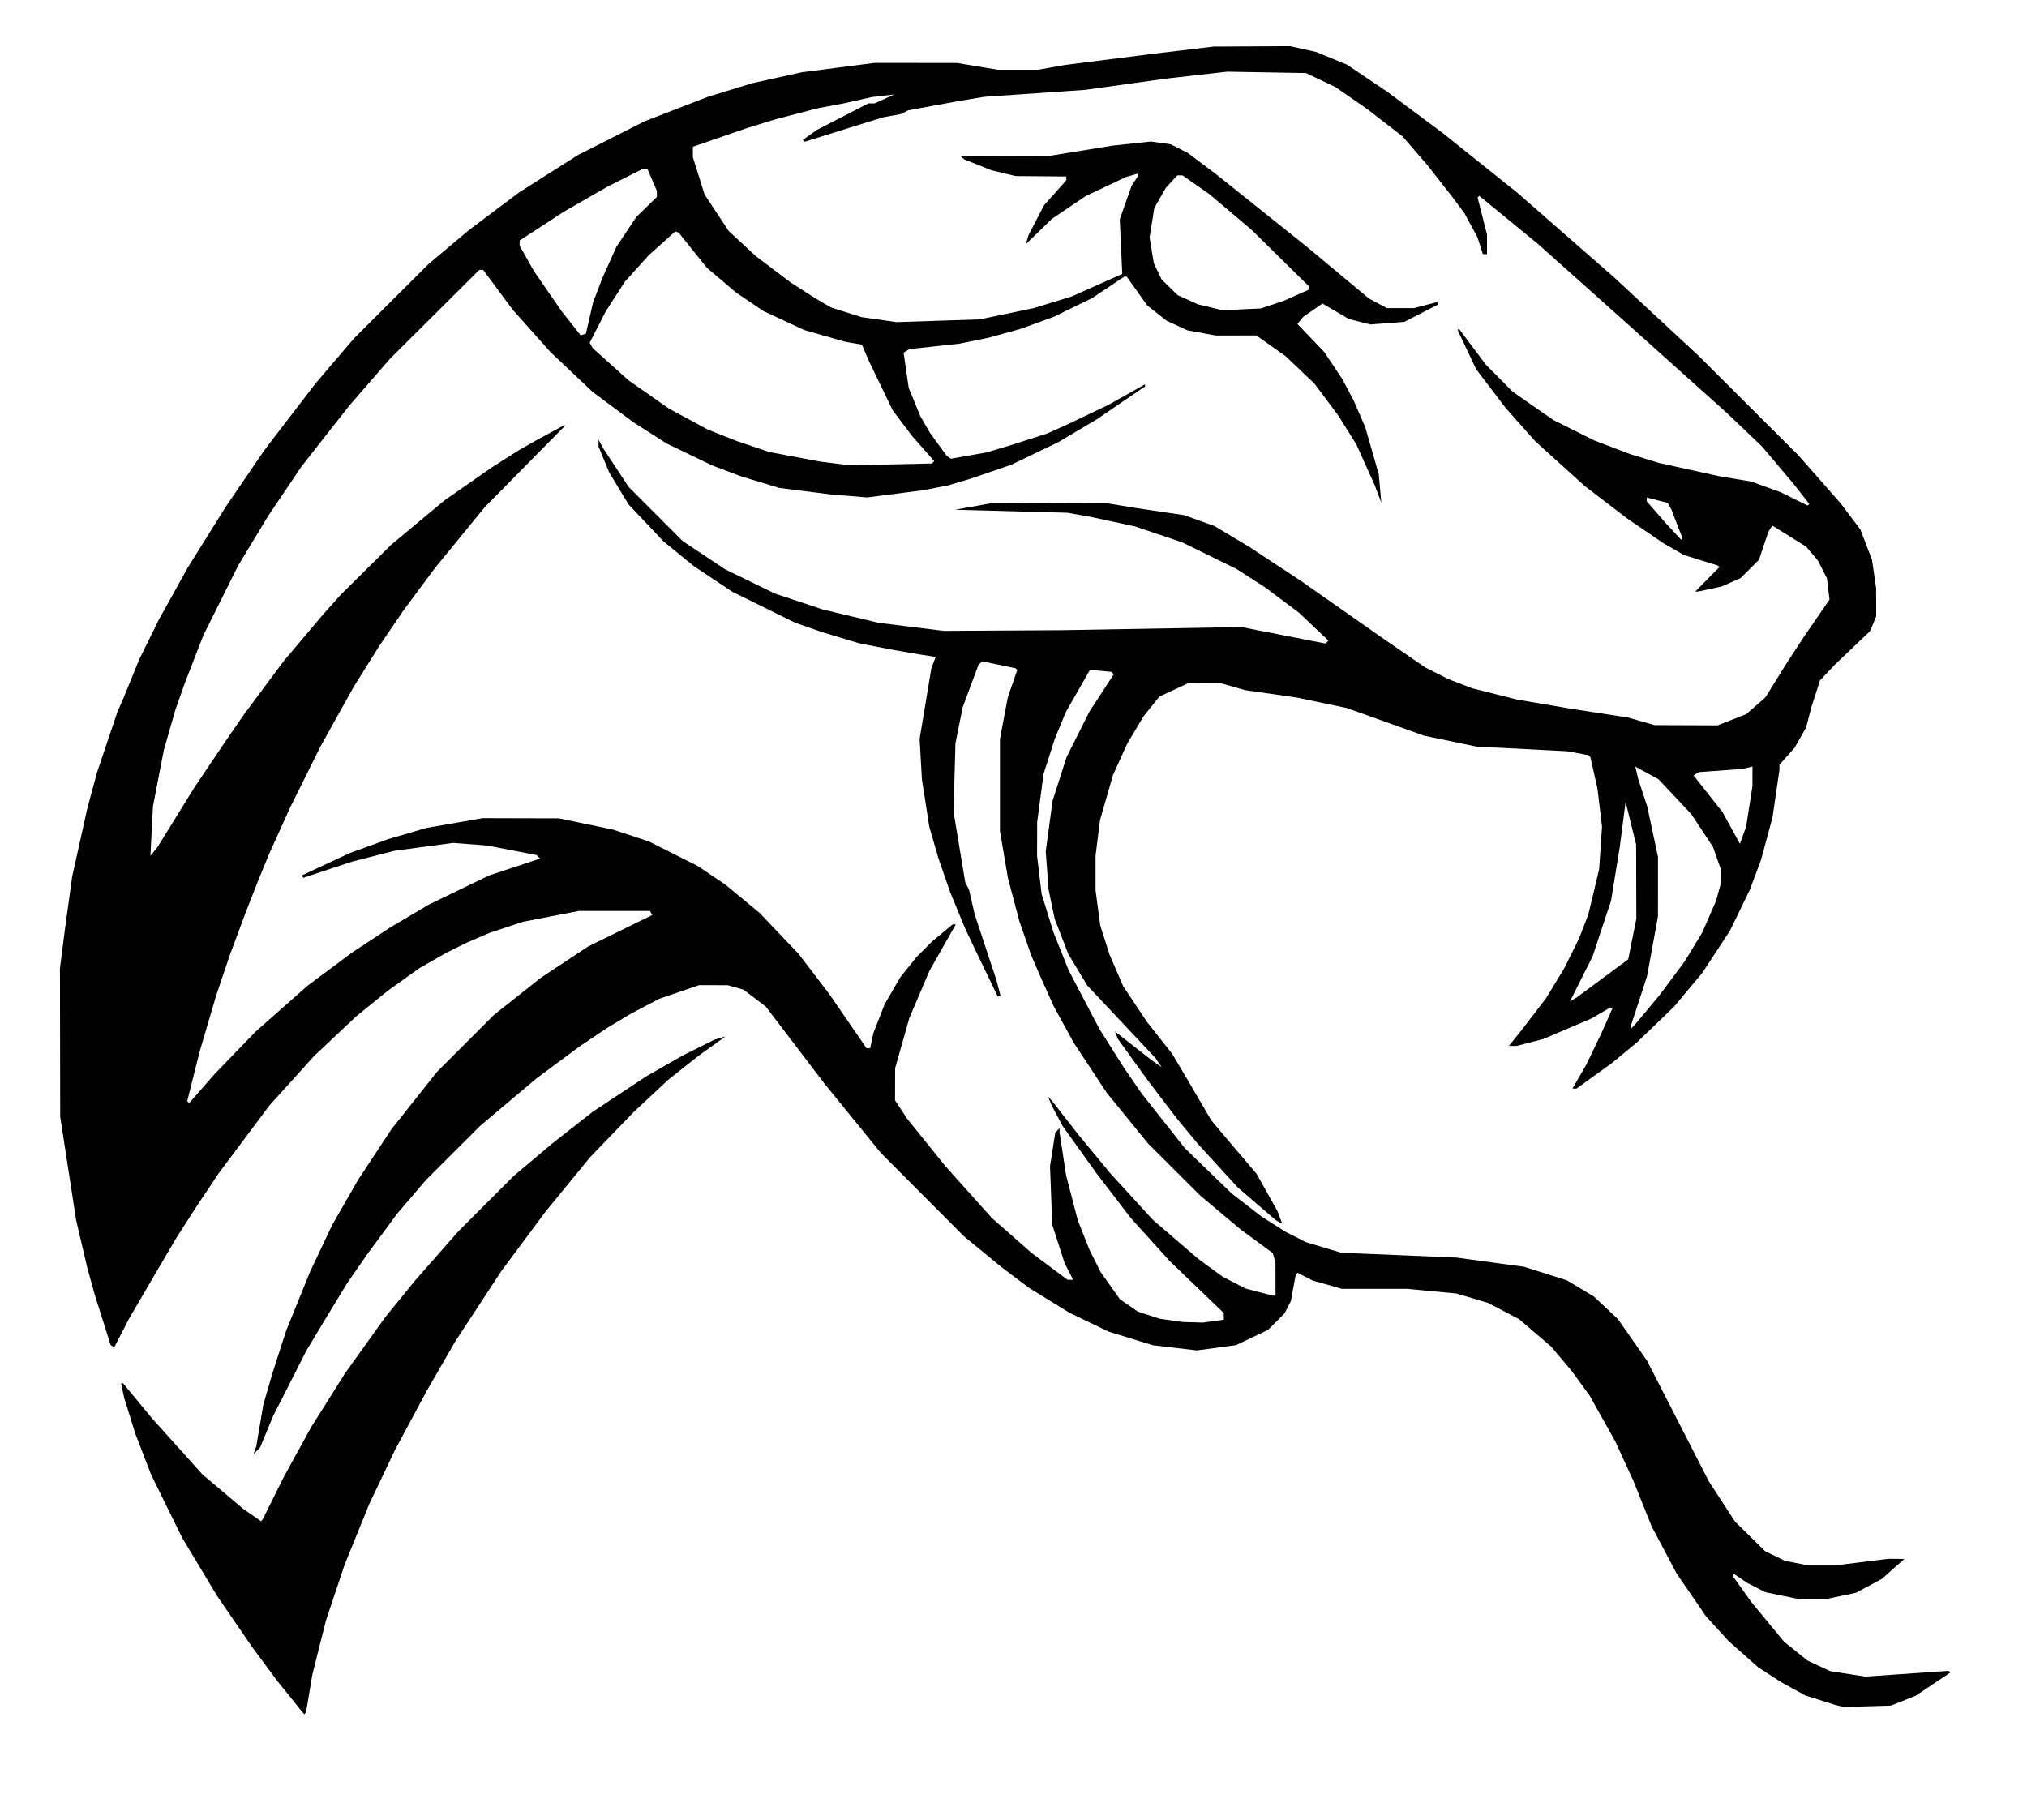 <?xml version="1.0" encoding="UTF-8"?>
<svg version="1.1" viewBox="0 0 720.8 647.2" xmlns="http://www.w3.org/2000/svg">
<path d="m103.44 603.82-4.72-5.845-8.907-12-12.623-18.4-12.485-20.8-10.998-22.4-5.554-14.4-3.986-12.8-1.112-5.2h0.712l10.215 12.365 18.004 20.035 14.607 12.329 6.218 4.309 0.293-0.319 0.293-0.319 7.573-15.2 9.667-17.6 12.08-19.2 14.228-19.862 10.525-12.938 15.469-17.6 19.724-19.73 13.719-11.577 14.4-11.284 19.2-12.699 12.8-7.305 11.2-5.595 4-1.188-9.6 6.893-10.836 8.582-12.364 11.57-15.365 15.933-15.721 19.2-15.694 21.09-16.58 25.31-10.143 17.6-11.168 20.8-9.209 19.326-8.725 21.474-6.682 20-4.829 19.2-2.245 13.426-0.664 0.664zm550.54 2.859-1.6-0.406-10.4-3.292-8.8-4.839-8-5.203-10.567-9.364-7.988-8.8-10.444-15.2-8.89-16.8-6.511-16.239-6.404-13.927-9.08-16.234-6.403-8.8-7.314-8.671-11.382-9.729-11.018-5.783-11.225-3.349-17.575-1.667-23.205-0.001-10.484-2.998-5.26-2.72-0.329 0.329-0.329 0.329-1.743 9.428-2.279 4.407-5.824 5.824-11.437 5.432-13.922 1.863-15.589-1.83-15.687-4.83-13.913-6.678-14.4-8.867-9.6-7.22-13.6-11.151-29.609-29.718-19.991-24.588-20.874-27.401-7.926-6.024-5.6-1.579-10.21-0.01-14.255 4.894-9.935 5.243-8.602 5.14-9.798 6.593-15.2 11.284-19.989 16.845-19.239 19.2-10.216 11.925-10.674 14.475-7.351 10.605-8.618 14.195-5.751 9.6-11.906 23.422-4.535 10.978-2.348 2.4 0.489-1.402 0.489-1.402 2.505-14.795 3.247-11.2 4.907-15.2 8.539-21.056 7.847-16.544 9.182-16 11.851-17.969 16.209-20.431 20.162-20.16 16.8-13.313 16.8-11.107 22.794-11.182-0.444-0.719-0.444-0.719h-25.173l-19.932 3.856-12 3.986-8 3.443-7.2 3.563-9.6 5.463-11.2 8.014-11.2 9.07-15.084 14.204-15.904 17.6-17.946 24-8.022 12-7.186 11.2-7.99 13.6-8.864 15.2-5.165 9.996-1.272-0.786-5.691-18.01-2.641-9.6-3.939-16.8-5.673-36.8-0.086-52.8 1.736-13.6 2.606-18.99 5.372-24.21 3.452-12.8 7.271-21.6 2.116-4.8 5.657-13.897 7.029-14.229 10.148-18.274 13.484-21.6 13.634-20 3.043-4 15.336-20 13.66-16 13.258-13.228 13.258-13.227 14.4-12.112 17.89-13.432 20.875-13.245 23.634-11.975 22.4-8.671 16-4.903 17.6-3.885 12.914-1.661 12.914-1.66 29.371 0.028 14.4 2.403 14.4-4e-3 9.6-1.696 31.2-3.964 21.6-2.571 27.2-0.141 9.311 2.08 10.899 4.494 14.19 9.542 20 14.896 26.44 21.164 34.36 30.055 30.282 28.112 35.318 35.236 15.038 17.114 6.951 9.25 4.122 10.724 1.457 10.076 0.032 10.051-2.18 5.217-12.492 11.932-5.314 5.6-3.075 9.6-1.87 7.2-4.117 7.2-5.352 6.005v1.79l-2.493 17.005-4.048 14.984-3.967 10.616-7.058 14.573-9.85 15.027-10.023 12-13.361 12.859-8.8 7.258-12.6 9.082h-1.432l4.876-8.4 5.557-11.556 3.911-8.844h-0.971l-6.541 3.828-17.121 7.308-9.51 2.464h-2.774l4.189-5.2 8.956-11.666 6.534-10.734 5.282-10.665 3.291-8.535 3.828-16.013 0.515-7.593 0.514-7.593-1.637-13.6-2.506-11.106-0.686-0.686-7.434-1.389-32.357-1.669-18.622-3.862-27.499-9.84-17.76-3.727-18.4-2.634-8.386-2.396-12.001-0.047-10.127 4.739-5.627 7.018-5.787 9.692-5.045 11.108-4.627 15.996-0.8 6.381-0.8 6.381v12.326l1.675 12.516 3.319 10.4 4.808 11.126 8.572 12.874 8.864 11.2 6.161 10.4 7.726 13.23 7.277 8.645 8.851 10.413 7.453 13.312 1.684 4.473-2.261-1.273-13.51-11.605-14.267-15.595-7.305-8.8-10.376-13.6-10.765-14.92-0.501-1.307-0.501-1.307 13.194 10.333 3.457 2.4-2.356-3.391-24.143-25.695-6.716-11.115-4.88-12.599-1.084-5.2-1.083-5.2-0.503-6.8-0.503-6.8 2.435-17.982 4.968-15.511 4.042-8.054 4.042-8.054 8.711-13.383-0.848-0.848-7.635-0.69-3.034 5.322-5.51 9.6-3.958 9.6-3.983 12.453-2.283 17.147-0.031 12.042 1.623 13.558 4.212 13.6 5.441 13.6 10.906 20.8 8.618 13.617 6.4 9.328 15.375 19.454 16.625 16.076 10.4 8.053 8.8 5.623 7.2 3.642 12.586 3.777 41.014 1.716 24 3.274 15.2 4.808 9.6 5.76 8.591 8.071 10.33 14.803 21.953 42.851 9.339 14.346 10.68 10.509 7.163 3.468 8.562 1.624 8.982-0.012 19.139-2.387 5.661 0.061-8 7.095-9.168 4.921-10.832 2.295-9.267 0.028-12.057-2.49-6.676-3.391-4.492-3.093-0.61 0.61 6.702 9.351 11.64 14.109 8.36 6.725 8.082 3.751 12.406 1.929 29.634-2.045 0.308 0.308 0.308 0.308-12.338 8.254-8.8 3.496-16.8 0.489-1.6-0.406zm-222.51-136.81 3.712-0.509v-2.381l-19.348-18.601-13.852-15.344-12.147-15.856-12.024-16.8-3.811-7.2-1.309-3.2 1.442 1.6 9.372 12 11.225 13.6 15.252 16.679 16.198 13.921 8.602 6.282 8.176 4.215 9.655 2.502h0.969l-0.011-5.8-0.011-5.8-0.469-1.75-0.469-1.75-11.44-8.424-14.4-12.076-18.442-18.401-14.812-18.169-11.755-17.831-7.015-12.8-5.036-11.2-3.086-7.2-4.16-12-4.034-15.2-2.859-16.8-4.9e-4 -16.4-5.1e-4 -16.4 2.798-14.787 3.364-9.719-0.299-0.299-0.299-0.299-11.9-2.481-1.338 1.338-5.589 15.032-2.564 12.814-0.342 12.151-0.342 12.151 4.164 25.103 1.335 2.595 2.019 8.8 7.673 23.2 1.591 6-1.071-0.01-8.292-17.191-3.397-7.2-5.269-12.8-4.145-12-3.235-11.2-2.622-16.8-0.403-7.2-0.403-7.2 4.171-25.105 1.534-4.034-5.937-0.921-8.8-1.506-12.44-2.406-13.16-3.976-9.6-3.338-22.4-11.035-13.6-9.065-10.79-8.787-12.48-13.185-6.898-11.417-3.794-9.225 0.012-2.4 0.873 1.6 0.873 1.6 8.956 13.6 19.249 19.277 15.064 10.029 17.736 8.629 16.8 5.603 20 4.785 23.2 2.877 41.6-0.239 64.266-1.125 29.895 5.869 1.039-1.05-10.41-9.873-11.99-8.99-10.264-6.603-19.336-9.49-16.8-5.657-16-3.437-8-1.419-40-1.066 12.8-2.297 40-0.223 12 1.975 16.718 2.465 10.81 3.899 12.473 7.468 18.4 12.139 29.6 20.747 14.4 9.896 8.239 4.156 8.561 3.296 16 4.012 19.2 3.258 20 3.082 9.6 2.714 22.4 0.092 10.191-4 6.814-5.964 6.995-11.294 6.474-9.941 9.309-13.531-0.448-3.78-0.448-3.78-3.212-6.296-4.174-4.961-12.049-7.51-1.429 2.257-3.326 9.913-6.502 6.502-6.81 3.012-8.266 1.773h-1.067l8.652-8.76-0.706-0.506-12-3.73-7.2-4.133-12.8-8.72-15.2-11.623-17.6-15.924-10.516-11.803-10.539-13.855-6.621-13.936 0.238-0.237 0.238-0.237 9.561 12.741 9.639 9.714 14.4 10.019 14.4 7.203 12.8 4.884 10.4 3.183 21.6 4.752 11.2 1.864 10.4 3.786 9.6 4.739 0.296-0.273 0.296-0.273-5.337-6.874-11.473-13.6-12.6-12-37.485-33.6-29.698-26.514-20.752-17-0.296 0.296-0.296 0.296 3.345 13.227v6.895h-1.476l-1.925-6-4.615-8.528-4.361-5.872-8.787-11.2-8.814-10.209-6.41-4.963-6.411-4.963-11.142-7.709-10.458-4.956-28-0.485-21.6 2.45-28.8 4.014-36 2.482-8.8 1.451-18.214 3.346-2.587 1.332-6.301 1.14-12.099 3.758-15.828 4.952-0.332-0.332-0.332-0.332 4.984-3.549 18.293-9.425h2.24l6.975-3.178-8 0.929-9.6 2.166-9.6 1.811-15.2 3.974-10.4 3.224-18.8 6.491v3.7l4.162 13.283 8.603 12.996 9.71 8.99 12.324 9.319 8.8 5.648 5.6 3.246 10.773 3.413 12.427 1.777 29.6-0.971 19.2-4.01 13.6-4.176 17.895-7.977-0.442-9.727-0.442-9.727 4.191-11.883 2.399-3.661v-0.745l-4.4 1.272-14.318 6.782-12.038 8.123-9.252 8.998 0.991-3.287 5.491-10.564 7.926-8.893-6e-3 -0.672-6e-3 -0.672-18.016-0.151-8.657-2.077-9.715-3.912-1.139-1.079 31.539-0.112 22.4-3.646 13.6-1.464 7.162 0.994 6.113 3.119 9.924 7.463 32 25.584 22.414 18.672 6.362 3.41h9.675l8.349-2.166v0.999l-11.807 6.075-12.068 0.913-7.623-1.92-9.402-5.51-6.792 4.673-2.131 2.567 9.526 9.968 3.214 4.8 3.214 4.8 4.204 8 3.994 9.242 4.781 16.678 0.907 10.08-2.422-6.4-1.451-3.2-5.032-11.163-6.536-10.437-8.392-11.2-10.186-9.684-10.423-7.387-14.377 0.03-10.163-1.859-7.437-3.453-6.789-5.346-7.351-10.302h-0.833l-11.427 7.639-13.672 6.676-11.928 4.325-11.2 3.094-10.4 2.118-17.806 1.932-2.063 1.275 1.829 12.539 4.124 10.052 3.44 5.948 6.04 8.284 0.711 0.44 0.711 0.44 12.734-2.239 8.679-2.618 12.8-4.099 7.2-3.233 14.4-6.857 13.2-7.411v0.739l-17.2 11.745-13.6 8.065-16.8 8.079-14.4 4.933-8 2.385-8.8 1.711-20 2.577-12.8-1.043-18.4-2.326-13.6-4.107-10.4-3.933-16.168-7.79-11.832-7.571-14.4-10.721-15.077-14.247-13.419-15.06-10.488-14.14h-1.339l-31.758 31.6-14.581 16.8-16.912 21.542-11.897 17.658-10.637 17.6-12.364 24.8-6.524 16.8-3.393 9.6-4.136 14.4-3.864 20-0.902 17.6 2.584-3.2 12.855-20.8 10.749-16 7.17-10.4 14.002-18.815 13.832-16.385 6.427-7.2 18.008-17.837 18.925-15.763 16.738-11.671 9.803-6.246 6.197-3.501 10-5.419v0.439l-28.4 28.798-17.67 21.6-11.292 15.2-8.704 12.8-8.982 14.4-11.559 20.72-10.97 22.021-7.448 16.459-3.949 9.6-2.191 5.6-2.191 5.6-5.664 15.2-4.868 14.4-5.895 20-4.413 17.6 0.67 0.74 9.066-10.34 14.461-14.971 18.557-16.41 15.845-11.819 13.599-8.946 13.637-8.082 21.563-10.412 18.096-5.984-1.296-1.26-17.6-3.388-12-0.924-20.8 2.779-15.2 3.887-17.278 5.718-0.744-0.744 17.222-8.024 13.6-4.938 13.6-3.985 20-3.495 27.2 0.07 19.2 4.002 12.8 4.236 17.257 8.668 9.943 6.689 12.155 10.066 13.915 14.622 10.73 14.055 13.341 19.389h1.332l1.064-5.2 4.05-10.4 5.576-9.6 5.752-7.2 5.608-5.6 7.248-6h1.115l-9.359 16.518-7.123 16.682-5.08 17.942-0.036 11.41 4.387 6.648 13.545 16.8 16.496 18.4 14.145 12.441 12.738 9.522 1.016 0.018 1.016 0.019-3.048-6-4.384-13.6-0.791-20.8 1.866-11.996 1.524-1.524 0.01 1.52 2.311 15.2 4.155 16 4.119 10.4 3.997 8 6.862 9.68 6.392 4.429 7.756 2.516 8 1.149 7.377 0.225 3.712-0.509zm154.62-111.09 4-4.8 9.017-12.108 6.248-10.292 4.876-11.2 1.744-6.4-0.043-4.8-2.803-8-7.735-11.67-11.66-12.394-8.214-4.471 1.062 4.535 3.172 9.6 3.83 18.006-0.018 21.194-3.868 21.18-5.714 17.506v1.256l1.052-1.171 1.052-1.171 4-4.8zm-16.284-10.8 9.19-6.8 2.881-14.4-0.064-26.4-3.747-15.2-1.033 8-1.033 8-3.119 19.2-6.546 19.728-8.026 15.994 2.307-1.322 9.19-6.8zm52.245-61.2 1.122-7.2 0.012-6.973-3.6 0.875-15.441 1.106-1.924 1.189 10.324 13.057 6.176 11.268 1.104-3.06 1.104-3.06 1.122-7.2zm-25.724-100.44-2.002-5.161-1.27-2.328-7.471-1.906v1.337l6.03 6.967 6.232 6.735 0.241-0.241 0.241-0.241zm-264.53-21.912 0.41-0.41-7.828-8.917-6.905-9.122-8.499-17.6-2.475-5.799-6.122-1.076-14.4-4.132-14.566-6.774-9.73-6.608-10.349-8.78-9.966-12.431-1.236-0.482-9.451 8.482-8.453 9.384-6.85 10.616-5.692 11.134 1.093 1.916 12.8 11.489 14.4 10.067 13.823 7.444 10.177 4.017 11.547 3.904 18.053 3.394 10.4 1.327 29.407-0.632zm-122.18-51.311 1.27-5.538 3.348-8.8 4.992-11.059 7.039-10.541 7.312-7.133v-2.17l-3.397-7.897h-1.438l-12.566 6.318-15.799 9.075-15.6 10.171v1.841l5.058 8.995 9.956 14.421 6.699 8.475 1.856-0.619zm242.76-4.75 4-1.335 9.2-4.072v-1.005l-20.4-20.109-15.2-12.849-9.465-6.619h-1.835l-4.087 4.4-4.123 7.2-0.832 5.222-0.832 5.222 1.486 9.127 2.759 5.814 5.73 5.613 7.2 3.252 8.8 2.123 13.6-0.649z" stroke-width=".8"/>
</svg>
